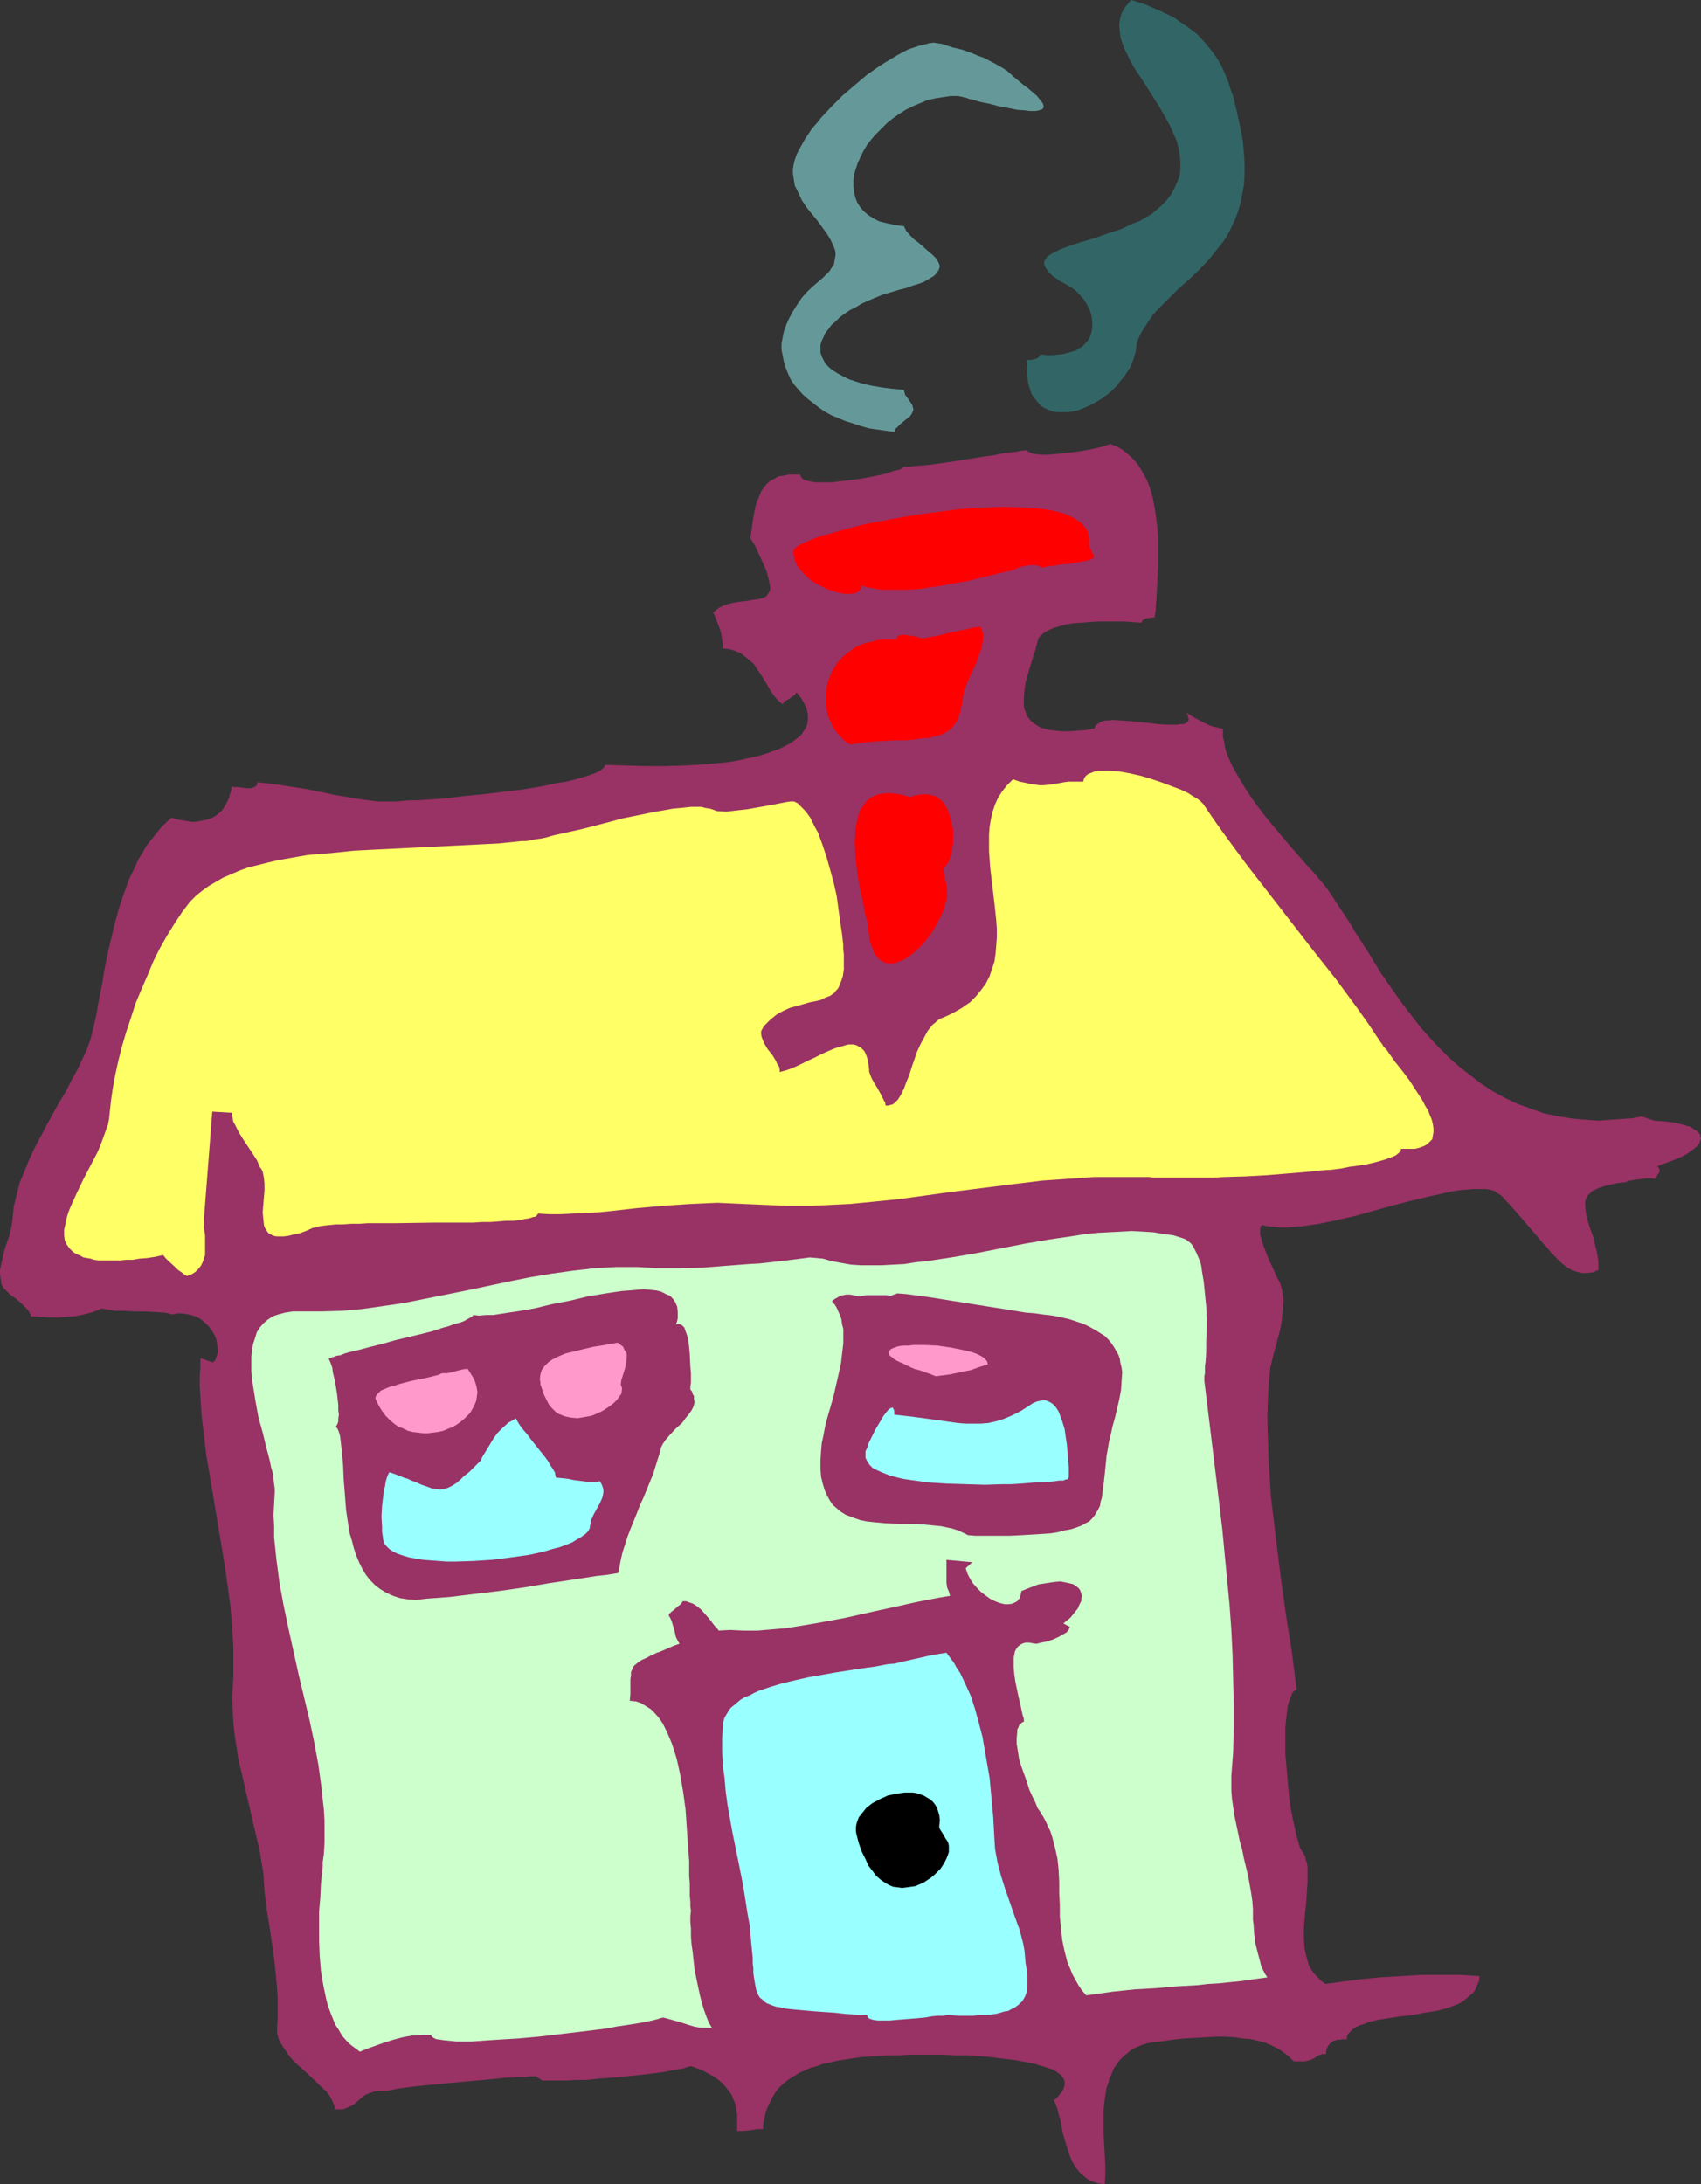 <?xml version="1.0" encoding="UTF-8" standalone="no"?>
<svg
   version="1.0"
   width="121.258mm"
   height="155.668mm"
   id="svg17"
   sodipodi:docname="House 7.wmf"
   xmlns:inkscape="http://www.inkscape.org/namespaces/inkscape"
   xmlns:sodipodi="http://sodipodi.sourceforge.net/DTD/sodipodi-0.dtd"
   xmlns="http://www.w3.org/2000/svg"
   xmlns:svg="http://www.w3.org/2000/svg">
  <rect width="100%" height="100%" fill="#333333" stroke="none"/>
  <sodipodi:namedview
     id="namedview17"
     pagecolor="#ffffff"
     bordercolor="#000000"
     borderopacity="0.25"
     inkscape:showpageshadow="2"
     inkscape:pageopacity="0.0"
     inkscape:pagecheckerboard="0"
     inkscape:deskcolor="#d1d1d1"
     inkscape:document-units="mm" />
  <defs
     id="defs1">
    <pattern
       id="WMFhbasepattern"
       patternUnits="userSpaceOnUse"
       width="6"
       height="6"
       x="0"
       y="0" />
  </defs>
  <path
     style="fill:#993265;fill-opacity:1;fill-rule:evenodd;stroke:none"
     d="m 437.451,318.496 0.808,-0.162 0.808,-0.323 1.131,-0.162 1.131,-0.162 1.131,-0.162 1.131,-0.162 h 1.293 l 1.293,0.162 0.162,-0.646 0.162,-0.323 0.323,-0.485 0.162,-0.162 0.162,-0.323 v -0.485 l -0.162,-0.323 -0.162,-0.323 -0.323,-0.323 1.616,-0.646 1.454,-0.485 1.293,-0.485 1.131,-0.485 1.131,-0.485 0.97,-0.485 0.97,-0.646 0.646,-0.485 0.646,-0.485 0.646,-0.485 0.485,-0.485 0.323,-0.485 0.162,-0.485 0.162,-0.485 0.162,-0.323 -0.162,-0.485 v -0.485 l -0.323,-0.485 -0.323,-0.323 -0.323,-0.323 -0.646,-0.323 -1.131,-0.808 -0.808,-0.162 -0.808,-0.323 -0.97,-0.162 -0.97,-0.323 -1.131,-0.162 -1.131,-0.162 -1.293,-0.162 -2.586,-0.162 -3.394,-1.131 -2.424,0.485 -2.424,0.162 -2.262,0.162 -2.424,0.162 -2.101,0.162 -2.262,-0.162 -2.101,-0.162 -2.101,-0.162 -2.101,-0.323 -2.101,-0.323 -3.878,-0.808 -3.717,-1.293 -3.555,-1.293 -3.394,-1.616 -3.232,-1.778 -3.232,-2.101 -2.909,-2.262 -2.909,-2.262 -2.747,-2.424 -2.586,-2.585 -2.586,-2.747 -2.424,-2.747 -2.262,-2.909 -2.262,-2.909 -2.101,-2.909 -4.04,-5.817 -3.555,-5.817 -1.778,-2.747 -1.778,-2.747 -0.808,-1.454 -0.808,-1.293 -1.616,-2.424 -1.616,-2.424 -1.454,-2.262 -1.454,-2.101 -1.616,-1.939 -1.778,-2.101 -2.101,-2.262 -2.101,-2.424 -2.262,-2.585 -4.363,-5.171 -2.262,-2.747 -2.101,-2.747 -1.939,-2.747 -1.778,-2.747 -1.616,-2.747 -1.454,-2.585 -1.131,-2.585 -0.485,-1.293 -0.323,-1.293 -0.162,-1.293 -0.323,-1.131 v -1.131 -1.131 l -1.293,-0.323 -1.454,-0.323 -1.293,-0.485 -1.293,-0.646 -2.424,-1.293 -2.101,-1.293 0.323,0.646 0.162,0.646 0.162,0.485 -0.162,0.485 -0.323,0.323 -0.485,0.323 -0.485,0.162 h -0.808 l -0.808,0.162 h -1.778 -1.131 l -2.424,-0.162 -2.424,-0.323 -5.01,-0.485 -2.586,-0.162 -2.101,-0.162 -0.97,0.162 h -0.97 l -0.808,0.162 -0.646,0.323 -0.485,0.323 -0.485,0.323 -0.323,0.323 -0.162,0.646 -2.424,0.485 -2.424,0.162 -1.939,0.162 h -1.939 l -1.778,-0.162 -1.454,-0.162 -1.293,-0.323 -1.293,-0.323 -0.97,-0.646 -0.808,-0.485 -0.808,-0.646 -0.646,-0.808 -0.485,-0.646 -0.323,-0.97 -0.323,-0.808 -0.162,-0.97 v -0.97 -0.97 l 0.162,-2.101 0.323,-2.262 0.646,-2.262 1.293,-4.363 0.646,-1.939 0.485,-1.778 0.162,-0.646 0.162,-0.485 0.162,-0.485 0.485,-0.485 0.808,-0.808 1.131,-0.646 1.454,-0.646 1.616,-0.485 1.778,-0.485 1.939,-0.323 2.262,-0.162 2.101,-0.162 2.262,-0.162 h 2.424 4.686 l 4.686,0.323 0.162,-0.323 0.162,-0.323 0.323,-0.162 0.485,-0.323 1.131,-0.162 1.293,-0.162 0.162,-0.97 0.162,-1.131 v -1.293 l 0.162,-1.293 0.162,-2.909 0.162,-3.232 0.162,-3.393 v -3.555 -3.717 l -0.323,-3.555 -0.485,-3.717 -0.646,-3.393 -0.485,-1.778 -0.485,-1.454 -0.646,-1.616 -0.808,-1.454 -0.808,-1.454 -0.808,-1.293 -0.97,-1.131 -1.131,-1.131 -1.131,-0.97 -1.293,-0.97 -1.293,-0.646 -1.616,-0.646 -0.808,0.323 -0.97,0.323 -1.293,0.323 -1.454,0.323 -1.616,0.323 -1.778,0.323 -3.717,0.485 -3.555,0.323 -1.778,0.162 h -1.454 l -1.454,-0.162 -1.131,-0.162 -0.97,-0.485 -0.323,-0.162 -0.162,-0.323 -0.646,0.162 h -0.646 l -0.646,0.162 -0.808,0.162 -1.778,0.162 -2.262,0.323 -2.262,0.485 -2.424,0.323 -5.171,0.808 -5.171,0.808 -2.424,0.323 -2.262,0.323 -2.101,0.162 -1.939,0.162 -0.808,0.162 h -0.646 -1.293 v 0.162 l -0.323,0.162 -0.323,0.323 -0.485,0.162 -0.646,0.162 -0.808,0.162 -0.97,0.323 -0.808,0.323 -2.101,0.485 -2.424,0.485 -2.586,0.485 -2.586,0.323 -2.586,0.323 -2.586,0.323 h -2.262 -2.101 l -0.97,-0.162 -0.808,-0.162 -0.646,-0.162 -0.646,-0.162 -0.485,-0.323 -0.323,-0.323 -0.162,-0.323 -0.162,-0.485 h -1.616 -1.454 l -1.454,0.323 -1.293,0.162 -1.131,0.646 -0.97,0.485 -0.97,0.808 -0.808,0.97 -0.808,1.131 -0.485,1.293 -0.646,1.454 -0.485,1.616 -0.323,1.778 -0.323,1.939 -0.323,2.262 -0.323,2.262 1.293,2.101 0.97,2.101 0.808,1.778 0.646,1.454 0.646,1.454 0.323,1.293 0.323,1.131 0.162,0.97 0.162,0.808 v 0.646 l -0.162,0.646 -0.323,0.485 -0.323,0.485 -0.323,0.323 -0.485,0.323 -0.485,0.162 -1.293,0.323 -1.454,0.162 -1.778,0.323 -1.616,0.162 -1.939,0.323 -1.778,0.485 -0.808,0.323 -0.97,0.485 -0.808,0.646 -0.808,0.646 0.485,0.97 0.485,1.293 0.97,2.585 0.323,1.293 0.162,1.293 0.162,1.131 V 174.68 l 1.778,0.162 1.616,0.485 1.454,0.646 1.293,0.97 1.131,0.97 1.131,0.97 0.808,1.293 0.808,1.131 1.616,2.585 1.293,2.262 0.808,1.131 0.808,0.97 0.808,0.808 0.808,0.646 0.162,-0.323 0.323,-0.485 0.646,-0.323 0.808,-0.485 1.131,-0.808 0.485,-0.485 0.162,-0.323 1.293,1.616 0.808,1.454 0.646,1.454 0.323,1.454 v 1.293 l -0.162,1.293 -0.485,1.131 -0.646,0.97 -0.808,1.131 -1.131,0.808 -1.293,0.97 -1.454,0.808 -1.616,0.808 -1.778,0.646 -1.778,0.646 -2.101,0.646 -2.262,0.485 -2.101,0.485 -2.424,0.485 -2.424,0.323 -5.171,0.485 -5.333,0.323 -5.494,0.162 h -5.494 l -5.494,-0.162 -5.171,-0.162 -0.162,0.485 -0.485,0.485 -0.808,0.646 -0.97,0.485 -1.293,0.485 -1.454,0.485 -1.616,0.485 -1.778,0.485 -1.939,0.485 -2.262,0.323 -2.262,0.485 -2.262,0.485 -5.01,0.808 -5.333,0.646 -5.333,0.646 -5.171,0.485 -5.171,0.646 -2.424,0.162 -2.424,0.162 -2.262,0.162 h -2.101 l -1.939,0.162 -1.778,0.162 h -1.616 -2.586 -0.808 l -3.878,-0.485 -3.878,-0.646 -3.878,-0.646 -3.878,-0.808 -4.04,-0.808 -4.202,-0.646 -4.202,-0.646 -4.525,-0.485 v 0.485 l -0.162,0.323 -0.323,0.323 -0.323,0.162 -0.97,0.323 h -1.131 l -2.262,-0.323 h -0.97 l -0.808,-0.162 v 0.646 l -0.162,0.646 -0.323,0.97 -0.162,0.808 -0.485,0.97 -0.485,0.97 -0.646,0.97 -0.808,0.97 -0.97,0.808 -1.131,0.646 -1.293,0.485 -1.616,0.323 -1.616,0.323 h -0.97 l -0.97,-0.162 -0.97,-0.162 -1.131,-0.162 -1.293,-0.323 -1.131,-0.323 -1.454,1.293 -1.454,1.454 -1.293,1.616 -1.293,1.616 -1.293,1.616 -0.97,1.778 -1.131,1.778 -0.808,1.778 -1.778,3.717 -1.454,4.04 -1.293,3.878 -1.131,4.201 -0.97,4.04 -0.97,4.201 -0.808,4.04 -0.646,4.04 -0.808,3.878 -0.646,3.878 -0.808,3.555 -0.808,3.232 -0.97,2.747 -1.293,2.747 -1.293,2.747 -1.616,2.909 -1.454,2.909 -1.778,2.909 -3.394,6.14 -1.616,3.07 -1.616,3.07 -1.454,3.07 -1.293,3.232 -1.293,3.07 -0.808,3.232 -0.808,3.232 -0.323,3.232 -0.323,2.262 -0.485,2.101 -1.454,4.363 -0.485,2.262 -0.485,2.101 L 0,342.25 v 0.97 l 0.162,1.131 0.162,0.97 v 0.485 l 0.323,0.485 0.323,0.646 0.485,0.485 1.293,1.293 1.616,1.131 1.454,1.293 1.293,1.293 0.485,0.485 0.323,0.646 0.323,0.485 v 0.485 l 2.586,0.162 2.424,0.162 h 2.424 l 2.262,-0.162 2.262,-0.162 2.424,-0.485 2.424,-0.646 2.424,-0.97 0.646,0.162 0.97,0.162 0.97,0.162 0.97,0.162 h 2.586 l 2.586,0.162 h 2.747 l 2.747,0.162 2.586,0.162 0.97,0.162 1.131,0.323 0.97,-0.162 0.808,-0.162 1.778,0.162 1.616,0.323 1.454,0.485 1.293,0.808 1.131,0.97 0.97,0.97 0.808,1.131 0.646,1.131 0.485,1.293 0.162,1.131 0.162,1.131 v 1.131 l -0.323,0.97 -0.323,0.97 -0.646,0.646 -3.394,-1.131 v 2.424 l -0.162,2.424 v 2.585 l 0.162,2.585 0.323,5.333 0.646,5.333 0.646,5.494 0.97,5.656 1.939,11.635 1.939,11.635 0.808,5.656 0.808,5.817 0.485,5.656 0.323,5.656 v 5.494 2.747 l -0.162,2.585 -0.162,3.07 0.162,3.07 0.162,3.232 0.323,3.07 0.485,3.232 0.485,3.232 1.454,6.302 1.454,6.302 1.454,6.302 1.454,6.14 0.485,3.07 0.485,2.909 0.323,5.009 0.646,5.009 0.808,5.171 0.808,5.332 0.646,5.333 0.485,5.333 0.162,2.585 v 2.747 2.585 l -0.162,2.585 v 0.808 0.808 l 0.485,1.616 0.808,1.454 0.97,1.454 1.131,1.616 1.293,1.454 3.07,2.747 2.909,2.747 1.293,1.293 1.293,1.131 0.97,1.293 0.646,1.293 0.485,1.131 0.162,0.646 v 0.485 h 1.131 1.131 l 0.808,-0.323 0.808,-0.323 1.454,-0.808 2.424,-2.101 0.808,-0.485 0.808,-0.323 0.97,-0.323 1.131,-0.323 h 1.293 1.454 0.162 l 0.323,-0.162 h 0.485 l 0.646,-0.162 0.808,-0.162 0.97,-0.162 1.131,-0.162 1.293,-0.162 1.293,-0.162 1.454,-0.162 3.232,-0.323 3.394,-0.323 3.555,-0.323 7.11,-0.646 3.394,-0.323 3.07,-0.323 h 1.454 l 1.293,-0.162 h 1.131 1.131 l 0.97,-0.162 h 1.778 l 1.616,1.131 h 0.808 0.97 1.131 1.131 2.424 l 2.747,-0.162 h 2.747 l 3.07,-0.323 6.141,-0.485 3.07,-0.323 3.07,-0.323 2.747,-0.323 2.586,-0.323 2.424,-0.485 0.97,-0.162 0.97,-0.162 0.97,-0.162 0.808,-0.323 0.646,-0.162 0.646,-0.162 1.778,0.646 1.616,0.646 1.454,0.808 1.454,0.808 1.131,0.808 1.131,0.97 0.808,0.97 0.808,0.97 0.808,1.131 0.485,1.293 0.485,1.131 0.162,1.293 0.323,1.454 v 1.454 1.454 1.616 h 1.616 l 1.778,-0.162 1.939,-0.323 h 1.616 l 0.162,-1.616 0.323,-1.616 0.323,-1.454 0.485,-1.293 0.646,-1.293 0.646,-1.293 0.646,-1.131 0.808,-1.131 0.97,-0.97 1.131,-0.97 1.131,-0.808 1.293,-0.808 1.293,-0.808 1.454,-0.646 1.454,-0.646 1.778,-0.485 1.778,-0.646 1.778,-0.323 1.939,-0.485 4.202,-0.646 2.262,-0.323 2.424,-0.162 2.424,-0.162 2.586,-0.162 h 2.747 l 2.747,-0.162 h 2.909 3.07 3.07 l 3.394,0.162 h 3.232 l 2.424,0.162 2.424,0.162 5.333,0.646 2.747,0.323 2.586,0.485 2.424,0.485 2.262,0.646 0.97,0.323 0.97,0.323 0.97,0.323 0.808,0.485 0.646,0.485 0.646,0.485 0.323,0.485 0.485,0.646 0.162,0.485 v 0.646 0.646 l -0.323,0.808 -0.323,0.646 -0.646,0.808 -0.646,0.808 -0.97,0.808 0.485,0.97 0.485,1.293 0.323,1.454 0.485,1.616 0.323,1.778 0.323,1.778 1.131,3.717 0.646,1.939 0.646,1.778 0.97,1.616 1.131,1.454 1.293,1.131 0.808,0.646 0.808,0.485 1.778,0.646 0.97,0.162 1.131,0.162 0.162,-2.424 v -2.585 l -0.162,-2.909 -0.162,-2.909 -0.162,-3.07 v -3.07 -3.07 l 0.323,-2.909 0.485,-3.07 0.485,-1.293 0.323,-1.293 0.646,-1.293 0.485,-1.293 0.808,-1.131 0.808,-1.131 0.97,-0.97 0.97,-0.808 1.131,-0.97 1.293,-0.646 1.454,-0.646 1.616,-0.485 1.616,-0.323 1.939,-0.162 3.232,-0.485 3.07,-0.323 2.909,-0.162 2.909,-0.162 2.586,-0.162 h 2.586 l 2.586,0.162 2.262,0.323 2.101,0.162 2.101,0.485 1.939,0.485 1.778,0.808 1.616,0.808 1.454,0.97 1.454,1.131 1.293,1.293 h 1.131 0.97 0.97 l 0.646,-0.162 0.646,-0.162 0.485,-0.162 0.646,-0.323 0.485,-0.323 0.162,-0.162 0.646,-0.323 0.808,-0.323 h 1.131 v -0.646 l 0.162,-0.808 0.323,-0.646 0.485,-0.646 0.646,-0.485 0.323,-0.323 0.646,-0.162 0.485,-0.162 h 0.808 l 0.808,-0.162 0.808,0.162 0.162,-0.97 0.323,-0.646 0.646,-0.646 0.646,-0.646 0.808,-0.485 0.97,-0.485 1.131,-0.323 1.131,-0.485 1.293,-0.323 1.293,-0.323 3.07,-0.485 3.07,-0.485 3.232,-0.323 3.232,-0.646 3.232,-0.485 3.07,-0.808 1.293,-0.485 1.293,-0.485 1.293,-0.646 0.97,-0.808 0.97,-0.808 0.97,-0.808 0.646,-0.97 0.485,-1.131 0.485,-1.131 0.162,-1.293 -5.171,-0.323 h -5.333 -5.333 l -5.494,0.323 -5.333,0.323 -5.171,0.485 -5.01,0.646 -4.686,0.646 -1.131,-0.808 -0.808,-0.808 -0.808,-0.808 -0.646,-0.808 -0.646,-0.97 -0.485,-0.97 -0.323,-1.131 -0.323,-1.131 -0.485,-2.262 -0.162,-2.424 v -2.585 l 0.162,-2.424 0.485,-5.171 0.162,-2.585 0.162,-2.424 v -2.101 -2.262 l -0.162,-0.97 -0.323,-0.808 -0.162,-0.97 -0.485,-0.808 -0.323,-0.485 -0.485,-0.808 -0.323,-0.97 -0.323,-1.131 -0.323,-1.131 -0.323,-1.454 -0.323,-1.454 -0.323,-1.454 -0.646,-3.232 -0.485,-3.555 -0.323,-3.717 -0.323,-3.717 -0.323,-3.717 v -3.717 -3.232 l 0.162,-1.616 0.162,-1.454 0.162,-1.454 0.162,-1.293 0.323,-1.131 0.323,-0.97 0.323,-0.808 0.323,-0.808 0.646,-0.485 0.485,-0.323 -0.646,-4.848 -0.646,-5.171 -1.616,-10.18 -1.454,-10.503 -1.293,-10.503 -1.293,-10.665 -0.323,-5.333 -0.323,-5.332 -0.162,-5.171 -0.162,-5.333 0.162,-5.332 0.323,-5.009 0.162,-1.616 0.162,-1.616 0.808,-3.393 0.97,-3.555 0.97,-3.717 0.323,-1.939 0.162,-1.778 0.162,-1.939 0.162,-1.778 -0.162,-1.616 -0.323,-1.616 -0.485,-1.616 -0.808,-1.454 -0.323,-0.646 -0.323,-0.808 -0.808,-1.778 -0.97,-2.101 -0.808,-2.101 -0.808,-2.101 -0.162,-0.97 -0.323,-0.808 v -0.808 -0.808 l 0.162,-0.646 0.323,-0.485 1.454,0.323 1.616,0.162 1.778,0.162 h 1.939 l 2.101,-0.162 2.101,-0.162 2.101,-0.323 2.262,-0.323 4.686,-0.97 5.01,-1.131 9.858,-2.747 5.01,-1.293 4.686,-1.131 2.262,-0.485 2.101,-0.485 2.262,-0.485 1.939,-0.323 1.939,-0.162 1.778,-0.162 h 1.616 1.616 l 1.293,0.162 1.131,0.323 0.97,0.646 0.97,0.646 2.424,2.585 2.262,2.585 2.101,2.424 1.939,2.262 1.778,2.101 0.808,0.97 0.808,0.808 1.454,1.778 1.454,1.454 1.293,1.293 1.293,0.97 1.293,0.808 1.454,0.485 1.293,0.323 h 1.454 l 1.454,-0.162 1.616,-0.646 v -2.262 l -0.323,-2.101 -0.485,-2.101 -0.485,-2.101 -0.646,-1.778 -0.646,-1.939 -0.485,-1.778 -0.323,-1.454 -0.162,-1.616 v -1.293 l 0.162,-0.646 0.323,-0.646 0.485,-0.646 0.485,-0.485 0.485,-0.485 0.808,-0.323 0.97,-0.485 0.97,-0.323 1.131,-0.323 1.454,-0.323 1.454,-0.323 z"
     id="path1" />
  <path
     style="fill:#ccffcc;fill-opacity:1;fill-rule:evenodd;stroke:none"
     d="m 196.667,439.043 -3.07,0.162 -0.162,-0.323 -0.485,-0.485 -0.808,-0.97 -0.97,-1.293 -1.131,-1.293 -1.131,-1.293 -1.454,-1.131 -0.808,-0.485 -0.97,-0.323 -0.808,-0.323 h -0.97 v 0.162 l -0.162,0.162 -0.323,0.485 -0.646,0.485 -1.293,1.131 -0.646,0.485 -0.485,0.485 -0.162,0.323 v 0.162 l 0.485,0.808 0.323,0.808 0.646,2.101 0.485,2.101 0.485,0.97 0.485,0.808 -1.454,0.485 -1.454,0.646 -1.131,0.485 -1.131,0.485 -0.97,0.323 -0.97,0.485 -0.808,0.323 -0.808,0.485 -1.454,0.646 -0.97,0.646 -0.808,0.646 -0.485,0.485 -0.323,0.808 -0.323,0.646 v 0.97 l -0.162,0.97 v 2.424 1.616 l -0.162,1.778 1.616,0.162 1.454,0.485 1.293,0.808 1.293,0.808 1.131,1.131 1.131,1.293 0.97,1.454 0.808,1.616 0.808,1.778 0.808,1.939 0.646,1.939 0.646,2.101 0.485,2.101 0.485,2.262 0.808,4.686 0.646,4.686 0.323,4.848 0.323,4.686 0.323,4.363 v 2.101 1.939 l 0.162,1.939 v 1.778 1.616 l 0.162,1.616 v 1.293 l 0.162,1.131 -0.162,1.454 v 1.616 l 0.162,1.778 v 2.101 l 0.162,2.101 0.323,2.262 0.485,4.525 0.97,4.686 0.485,2.262 0.485,1.939 0.646,2.101 0.646,1.778 0.646,1.616 0.808,1.293 h -1.616 -1.616 l -1.616,-0.323 -1.616,-0.485 -1.454,-0.485 -1.616,-0.485 -1.778,-0.485 -1.778,-0.485 -0.808,0.162 -0.97,0.323 -1.293,0.323 -1.454,0.323 -1.778,0.323 -1.939,0.323 -2.101,0.323 -2.262,0.323 -2.424,0.485 -2.424,0.323 -5.333,0.646 -5.494,0.646 -5.494,0.646 -5.494,0.485 -2.747,0.162 -2.586,0.162 -2.586,0.162 -2.262,0.162 -2.262,0.162 h -4.04 l -1.616,-0.162 -1.616,-0.162 -1.131,-0.162 -1.131,-0.162 -0.646,-0.323 -0.485,-0.323 -0.162,-0.323 v -0.162 h -2.586 l -2.586,0.162 -2.586,0.485 -2.424,0.646 -2.586,0.808 -2.262,0.808 -2.262,0.808 -1.939,0.808 -1.293,-0.97 -1.293,-0.97 -1.131,-1.131 -1.131,-1.293 -0.808,-1.454 -0.97,-1.454 -0.646,-1.616 -0.646,-1.616 -0.646,-1.778 -0.485,-1.778 -0.808,-3.878 -0.646,-3.878 -0.323,-4.04 -0.162,-4.04 v -4.04 -3.878 l 0.323,-3.717 0.162,-3.555 0.162,-1.616 0.162,-1.454 0.162,-1.616 v -1.293 l 0.162,-1.131 0.162,-1.131 0.162,-2.909 v -2.909 -3.07 l -0.162,-2.909 -0.323,-2.909 -0.323,-3.07 -0.808,-5.979 -1.131,-6.14 -1.293,-6.14 -2.909,-12.119 -2.747,-12.443 -1.293,-6.14 -1.131,-6.14 -0.808,-6.14 -0.323,-3.07 -0.323,-3.07 v -3.07 l -0.162,-3.07 0.162,-3.07 0.162,-2.909 v -1.131 l -0.162,-1.131 -0.162,-1.454 -0.162,-1.454 -0.485,-1.616 -0.323,-1.616 -0.485,-1.939 -0.485,-1.778 -0.97,-4.04 -1.131,-4.04 -0.808,-4.363 -0.646,-4.04 -0.323,-2.101 -0.162,-2.101 v -1.939 -1.778 l 0.162,-1.778 0.323,-1.778 0.485,-1.454 0.485,-1.616 0.808,-1.293 0.97,-1.131 1.131,-0.97 1.454,-0.97 1.454,-0.485 1.778,-0.485 2.101,-0.323 h 2.262 2.747 2.747 l 5.494,-0.162 5.494,-0.485 5.656,-0.808 5.494,-0.808 5.656,-1.131 11.312,-2.262 11.474,-2.424 5.656,-1.131 5.818,-0.97 5.818,-0.808 5.656,-0.646 5.818,-0.323 h 5.818 l 2.747,0.162 2.747,0.162 h 5.818 l 6.302,-0.162 6.141,-0.485 6.302,-0.485 2.909,-0.162 2.909,-0.323 2.909,-0.323 2.586,-0.323 2.586,-0.323 2.424,-0.323 3.555,0.323 2.262,0.646 2.586,0.485 2.747,0.485 2.586,0.162 h 2.909 2.909 l 2.909,-0.162 3.07,-0.162 3.07,-0.485 3.07,-0.323 6.464,-0.97 6.626,-1.131 6.626,-1.293 6.626,-1.293 6.626,-1.131 6.626,-0.97 3.07,-0.485 3.232,-0.323 3.07,-0.162 3.07,-0.162 3.07,-0.162 2.909,0.162 2.909,0.162 2.747,0.485 2.586,0.323 2.586,0.808 0.808,0.323 0.646,0.485 0.646,0.485 0.646,0.808 0.485,0.97 0.485,0.97 0.485,1.131 0.485,1.131 0.323,1.293 0.162,1.293 0.485,2.909 0.323,3.232 0.323,3.232 0.162,3.232 v 3.232 l -0.162,3.07 v 2.909 l -0.162,2.585 -0.162,1.131 v 0.97 0.97 l -0.162,0.808 v 0.808 0.485 l 0.808,6.625 0.808,6.625 1.616,13.25 1.616,13.574 1.293,13.574 0.646,6.625 0.485,6.787 0.323,6.625 0.162,6.625 0.162,6.625 v 6.464 l -0.162,6.625 -0.485,6.302 v 2.101 1.939 l 0.162,2.101 0.323,2.262 0.323,2.262 0.485,2.262 0.97,4.686 0.646,2.262 0.485,2.424 1.131,4.686 0.808,4.525 0.323,2.262 0.162,2.101 v 0.97 0.97 0.97 l 0.162,1.131 0.162,2.585 0.323,2.585 0.646,2.585 0.646,2.424 0.323,1.293 0.485,0.97 0.485,0.97 0.646,0.97 -3.555,0.485 -3.232,0.485 -3.232,0.323 -3.07,0.323 -2.909,0.162 -2.747,0.323 -5.656,0.323 -5.494,0.485 -2.909,0.162 -2.909,0.162 -3.07,0.323 -3.07,0.323 -3.394,0.485 -3.555,0.485 -1.131,-1.293 -0.97,-1.454 -0.808,-1.454 -0.808,-1.454 -0.646,-1.616 -0.646,-1.454 -0.808,-3.07 -0.646,-3.07 -0.323,-3.07 -0.323,-3.232 v -3.07 l -0.162,-3.232 v -3.07 l -0.162,-3.232 -0.323,-3.07 -0.646,-2.909 -0.808,-3.07 -0.485,-1.454 -0.646,-1.293 -0.646,-1.454 -0.808,-1.454 -0.323,-0.323 -0.162,-0.485 -0.808,-1.131 -0.646,-1.616 -0.808,-1.616 -0.808,-1.778 -0.646,-2.101 -1.454,-4.04 -0.646,-2.101 -0.323,-2.101 -0.323,-1.939 v -1.616 l 0.162,-1.616 v -0.646 l 0.323,-0.646 0.162,-0.485 0.485,-0.485 0.323,-0.323 0.485,-0.162 v -0.323 -0.485 l -0.162,-0.485 -0.162,-0.485 -0.323,-1.454 -0.323,-1.616 -0.485,-1.939 -0.808,-3.878 -0.323,-2.101 -0.162,-1.939 v -1.778 -0.808 l 0.162,-0.808 0.162,-0.808 0.323,-0.646 0.323,-0.485 0.485,-0.485 0.485,-0.323 0.646,-0.323 0.646,-0.162 h 0.97 l 0.808,0.162 1.131,0.162 1.293,-0.323 1.616,-0.323 1.454,-0.485 1.454,-0.646 1.131,-0.646 1.131,-0.646 0.323,-0.323 0.323,-0.485 0.162,-0.323 0.162,-0.323 -1.778,-0.97 0.97,-0.808 0.97,-0.808 0.646,-0.808 0.646,-0.808 0.646,-0.808 0.323,-0.808 0.323,-0.646 0.323,-0.646 v -0.646 l 0.162,-0.485 -0.162,-0.646 -0.162,-0.485 -0.162,-0.485 -0.323,-0.485 -0.323,-0.323 -0.485,-0.323 -0.646,-0.485 -0.485,-0.162 -1.454,-0.323 -1.616,-0.323 -1.778,0.162 -2.101,0.323 -2.101,0.323 -2.101,0.808 -2.424,0.97 -0.162,0.808 -0.323,1.131 -0.323,0.323 -0.323,0.485 -0.323,0.162 -0.97,0.485 -0.97,0.162 h -1.131 l -1.293,-0.323 -1.293,-0.485 -1.293,-0.646 -1.131,-0.808 -1.293,-0.97 -1.131,-1.131 -1.131,-1.293 -0.808,-1.293 -0.646,-1.293 -0.485,-1.454 1.778,-1.616 -6.949,-0.646 v 1.131 1.131 2.585 1.293 l 0.162,1.293 0.485,1.131 0.323,1.131 -2.909,0.485 -3.394,0.646 -3.232,0.646 -3.555,0.808 -3.717,0.808 -3.717,0.808 -7.918,1.778 -7.918,1.454 -3.878,0.646 -4.04,0.646 -3.878,0.323 -3.717,0.323 h -3.717 z"
     id="path2" />
  <path
     style="fill:#993265;fill-opacity:1;fill-rule:evenodd;stroke:none"
     d="m 221.23,390.727 -0.162,2.585 v 2.424 l 0.162,2.101 0.485,1.939 0.485,1.616 0.646,1.454 0.808,1.454 0.808,1.131 1.131,0.97 0.97,0.808 1.293,0.808 1.293,0.485 1.293,0.485 1.454,0.485 1.616,0.323 1.454,0.162 3.394,0.323 3.394,0.162 h 1.616 1.778 l 3.394,0.162 3.394,0.323 1.616,0.162 3.07,0.646 1.454,0.485 1.454,0.646 1.293,0.646 2.101,0.162 h 9.05 l 3.232,-0.162 2.747,-0.162 2.586,-0.162 2.424,-0.162 2.101,-0.323 1.778,-0.485 1.778,-0.323 1.454,-0.485 1.293,-0.485 1.131,-0.646 0.97,-0.485 0.808,-0.808 0.646,-0.808 0.485,-0.808 0.485,-0.808 0.485,-0.97 0.162,-1.131 0.323,-0.97 0.162,-1.293 0.323,-2.424 0.323,-2.909 0.162,-1.616 0.162,-1.616 0.162,-1.616 0.323,-1.778 0.323,-1.939 0.485,-1.939 0.485,-2.262 0.646,-2.262 1.131,-4.848 0.485,-2.585 0.162,-2.424 0.162,-2.424 -0.162,-1.131 -0.323,-1.293 -0.162,-1.131 -0.323,-0.97 -0.646,-1.131 -0.646,-1.131 -0.646,-0.97 -0.808,-0.97 -0.97,-0.97 -1.293,-0.808 -1.293,-0.808 -1.454,-0.808 -1.616,-0.808 -1.939,-0.646 -1.939,-0.646 -2.101,-0.485 -2.424,-0.485 -2.747,-0.323 -2.262,-0.323 -2.262,-0.162 -4.848,-0.808 -5.171,-0.808 -10.181,-1.616 -5.01,-0.808 -4.686,-0.646 -2.424,-0.323 -2.262,-0.162 -1.778,0.646 -1.293,-0.162 h -1.131 -1.939 -2.101 l -1.131,0.162 -1.131,0.162 -1.293,-0.323 -0.97,-0.162 h -0.97 l -0.808,0.162 -0.808,0.162 -0.808,0.485 -0.646,0.323 -0.808,0.646 0.808,0.97 0.485,0.808 0.485,1.131 0.485,0.97 0.323,1.131 0.162,1.293 0.323,1.131 v 1.293 2.585 l -0.323,2.747 -0.323,2.747 -0.646,2.909 -1.293,5.656 -0.808,2.909 -0.808,2.747 -0.646,2.424 -0.485,2.585 -0.485,2.262 z"
     id="path3" />
  <path
     style="fill:#ff0000;fill-opacity:1;fill-rule:evenodd;stroke:none"
     d="m 293.465,145.917 v 0.646 0.646 l 0.646,1.293 0.162,0.485 0.323,0.485 0.162,0.485 v 0.323 l -1.454,0.646 -1.778,0.323 -1.778,0.323 -1.939,0.323 -1.939,0.162 -1.939,0.323 -1.616,0.162 -1.454,0.323 -1.131,-0.485 -1.131,-0.162 h -0.97 l -1.131,0.162 -0.97,0.162 -0.97,0.323 -0.485,0.162 -0.646,0.323 -1.293,0.485 v 0 h -0.323 -0.323 l -0.485,0.162 -0.646,0.162 -0.646,0.162 -0.97,0.162 -0.97,0.323 -0.97,0.162 -1.131,0.323 -2.586,0.646 -2.747,0.646 -3.07,0.485 -3.232,0.646 -3.394,0.485 -3.232,0.485 -3.394,0.162 h -3.232 -3.07 l -1.454,-0.162 -1.454,-0.323 -1.293,-0.162 -1.293,-0.485 -0.162,0.485 -0.162,0.485 -0.323,0.323 -0.323,0.323 -0.485,0.323 -0.485,0.162 -1.293,0.162 h -1.454 l -1.616,-0.323 -1.616,-0.485 -1.778,-0.646 -1.616,-0.808 -1.778,-0.97 -1.454,-1.131 -1.293,-1.293 -1.131,-1.293 -0.485,-0.646 -0.323,-0.808 -0.323,-0.646 -0.162,-0.808 -0.162,-0.808 v -0.808 -0.323 l 0.323,-0.323 0.323,-0.323 0.323,-0.323 0.485,-0.323 0.646,-0.323 0.646,-0.323 0.808,-0.323 0.97,-0.485 0.97,-0.323 2.101,-0.808 2.586,-0.646 2.747,-0.808 2.909,-0.808 3.232,-0.808 3.232,-0.646 3.555,-0.646 3.555,-0.646 3.717,-0.646 7.434,-0.97 3.717,-0.485 3.717,-0.323 3.717,-0.162 3.555,-0.162 h 3.394 l 3.232,0.162 3.07,0.162 2.909,0.323 2.586,0.485 1.293,0.323 1.131,0.323 1.131,0.485 0.97,0.485 0.808,0.323 0.808,0.646 0.808,0.485 0.646,0.646 0.485,0.646 0.485,0.646 0.323,0.808 0.162,0.808 0.162,0.808 z"
     id="path4" />
  <path
     style="fill:#ff0000;fill-opacity:1;fill-rule:evenodd;stroke:none"
     d="m 259.368,188.254 -0.162,1.293 -0.323,1.293 -0.162,0.97 -0.323,0.97 -0.323,0.97 -0.485,0.808 -0.485,0.646 -0.485,0.646 -0.646,0.646 -0.646,0.485 -1.454,0.808 -1.778,0.485 -1.778,0.485 -2.101,0.162 -2.262,0.323 -2.262,0.162 h -2.747 l -2.747,0.162 -2.909,0.162 -3.07,0.323 -3.07,0.485 -1.131,-0.646 -0.97,-0.808 -0.808,-0.97 -0.808,-0.808 -0.646,-0.97 -0.646,-1.131 -0.485,-1.131 -0.485,-0.97 -0.323,-1.293 -0.162,-1.131 -0.162,-1.293 v -1.293 -1.131 l 0.162,-1.293 0.162,-1.293 0.323,-1.131 0.485,-1.131 0.485,-1.131 0.646,-1.131 0.646,-1.131 0.808,-0.97 0.97,-0.97 0.97,-0.808 1.131,-0.808 1.131,-0.808 1.293,-0.646 1.454,-0.485 1.454,-0.323 1.616,-0.485 1.616,-0.162 h 1.778 1.939 v -0.323 l 0.323,-0.485 0.162,-0.162 0.485,-0.162 0.808,-0.162 1.131,0.162 2.262,0.323 0.97,0.323 0.808,0.162 1.939,-0.323 1.939,-0.323 3.878,-0.97 4.04,-0.808 1.939,-0.485 1.939,-0.162 0.323,0.808 0.323,1.131 v 1.131 l -0.162,1.131 -0.162,1.293 -0.485,1.293 -0.97,2.747 -1.293,2.747 -1.131,2.585 -0.485,1.293 -0.485,1.131 -0.162,1.131 z"
     id="path5" />
  <path
     style="fill:#ff0000;fill-opacity:1;fill-rule:evenodd;stroke:none"
     d="m 255.166,240.609 v 1.131 l -0.323,1.131 -0.323,1.131 -0.323,1.293 -1.131,2.262 -1.293,2.424 -1.454,2.262 -1.778,2.101 -1.778,1.778 -1.778,1.454 -0.97,0.646 -0.97,0.485 -0.97,0.323 -0.808,0.323 -0.97,0.162 h -0.808 l -0.808,-0.162 -0.808,-0.323 -0.808,-0.485 -0.646,-0.646 -0.646,-0.808 -0.485,-0.97 -0.485,-1.293 -0.485,-1.293 -0.162,-1.616 -0.323,-1.939 v -0.808 l -0.162,-0.97 -0.323,-0.97 -0.323,-1.293 -0.485,-2.747 -0.646,-3.07 -0.646,-3.232 -0.485,-3.555 -0.323,-3.393 -0.162,-3.393 0.162,-1.616 v -1.616 l 0.323,-1.454 0.323,-1.454 0.323,-1.293 0.485,-1.131 0.808,-1.131 0.646,-0.97 0.97,-0.808 1.131,-0.646 1.131,-0.485 1.293,-0.162 1.616,-0.162 1.778,0.162 1.939,0.323 2.101,0.646 1.131,-0.485 1.131,-0.162 1.131,-0.162 h 0.97 l 0.97,0.162 0.808,0.162 0.808,0.323 0.646,0.485 0.646,0.485 0.646,0.646 0.485,0.808 0.485,0.808 0.646,1.616 0.485,1.939 0.485,1.939 v 1.939 1.939 l -0.323,1.778 -0.323,1.616 -0.323,0.808 -0.162,0.646 -0.323,0.485 -0.323,0.485 -0.323,0.323 -0.485,0.323 v 0.646 l 0.162,0.97 0.323,1.778 0.485,1.939 v 0.808 z"
     id="path6" />
  <path
     style="fill:#ffff66;fill-opacity:1;fill-rule:evenodd;stroke:none"
     d="m 227.371,260.97 -0.162,1.131 -0.162,0.97 -0.323,0.97 -0.323,0.808 -0.323,0.808 -0.323,0.646 -0.485,0.485 -0.485,0.646 -1.131,0.808 -1.293,0.485 -1.293,0.646 -1.454,0.323 -1.616,0.323 -1.616,0.485 -1.778,0.485 -1.778,0.485 -1.778,0.808 -1.778,0.97 -1.778,1.454 -0.808,0.808 -0.808,0.808 -0.485,0.808 -0.323,0.646 v 0.808 l 0.162,0.808 0.323,0.808 0.323,0.808 0.97,1.616 1.293,1.616 0.97,1.616 0.323,0.808 0.485,0.646 0.162,0.808 v 0.646 l 1.778,-0.485 1.778,-0.646 1.778,-0.808 1.939,-0.97 2.101,-0.97 1.939,-0.97 1.778,-0.808 1.939,-0.808 1.778,-0.485 1.616,-0.485 h 0.808 0.646 l 0.646,0.162 0.646,0.323 0.646,0.323 0.485,0.485 0.485,0.485 0.323,0.646 0.323,0.808 0.323,1.131 0.162,0.97 0.162,1.454 v 0.485 l 0.162,0.485 0.485,1.293 0.808,1.454 0.808,1.293 0.808,1.454 0.646,1.293 0.323,0.646 0.323,0.485 v 0.485 l 0.162,0.323 h 0.646 l 0.485,-0.162 0.646,-0.162 0.485,-0.323 0.485,-0.485 0.485,-0.485 0.808,-1.293 0.808,-1.616 0.646,-1.778 0.808,-1.939 0.646,-2.101 1.454,-4.201 0.97,-2.101 0.97,-1.778 0.97,-1.778 1.293,-1.616 0.646,-0.485 0.646,-0.646 0.808,-0.485 0.808,-0.323 1.454,-0.646 1.293,-0.646 1.131,-0.646 1.131,-0.646 1.131,-0.808 0.97,-0.646 1.616,-1.616 1.454,-1.778 1.293,-1.778 0.97,-1.939 0.646,-1.939 0.646,-1.939 0.323,-2.262 0.162,-2.101 0.162,-2.101 v -2.424 l -0.162,-2.262 -0.485,-4.525 -1.131,-9.534 -0.323,-4.525 v -2.262 -2.262 l 0.162,-2.101 0.323,-1.939 0.485,-2.101 0.646,-1.939 0.808,-1.778 1.131,-1.778 1.293,-1.616 1.616,-1.616 1.778,0.646 1.616,0.323 1.454,0.323 1.131,0.162 1.131,0.162 h 1.131 l 1.778,-0.162 1.939,-0.323 1.778,-0.323 1.131,-0.162 h 1.293 1.293 1.454 l 0.162,-0.646 0.323,-0.646 0.485,-0.485 0.485,-0.323 0.808,-0.323 0.808,-0.323 0.808,-0.162 h 1.131 0.97 1.293 l 2.424,0.162 2.747,0.485 2.909,0.646 2.747,0.808 2.909,0.97 2.586,0.97 2.586,0.97 2.101,0.97 0.97,0.646 0.808,0.485 0.808,0.485 0.646,0.485 0.485,0.485 0.323,0.323 2.747,4.04 2.747,3.878 5.818,7.918 6.141,7.918 12.282,15.836 6.141,7.756 5.818,7.918 2.747,3.878 2.586,3.878 0.323,0.485 0.323,0.485 0.485,0.646 0.485,0.808 0.808,0.808 0.646,0.97 0.808,1.131 0.808,1.131 1.939,2.424 1.939,2.585 1.778,2.747 1.778,2.747 0.646,1.293 0.808,1.293 0.485,1.293 0.485,1.131 0.323,1.293 0.162,1.131 v 0.97 l -0.162,0.97 -0.162,0.97 -0.646,0.646 -0.646,0.646 -0.808,0.485 -1.293,0.485 -1.293,0.323 h -1.778 -0.808 -1.131 l -0.162,0.646 -0.485,0.485 -0.808,0.646 -1.131,0.485 -1.293,0.485 -1.616,0.485 -1.778,0.485 -2.101,0.485 -2.101,0.323 -2.424,0.323 -2.424,0.485 -2.586,0.323 -2.747,0.162 -2.747,0.323 -5.818,0.485 -5.979,0.485 -5.818,0.323 -5.656,0.162 -2.747,0.162 h -2.586 -2.424 -8.403 -1.616 -1.293 l -1.131,-0.162 h -3.878 -7.434 -3.555 l -6.949,0.485 -6.949,0.485 -6.626,0.808 -6.464,0.808 -6.464,0.808 -6.302,0.808 -12.928,1.778 -6.464,0.646 -6.626,0.646 -6.787,0.323 -3.555,0.162 h -6.949 l -3.717,-0.162 -3.717,-0.162 -3.878,-0.162 -3.555,-0.162 -3.555,-0.162 -3.555,0.162 -3.717,0.162 -7.272,0.485 -7.272,0.646 -7.11,0.808 -3.394,0.323 -3.394,0.162 -3.232,0.162 -3.232,0.162 h -3.07 l -3.07,-0.162 -0.162,0.323 -0.485,0.485 -0.808,0.162 -0.97,0.323 -1.131,0.162 -1.454,0.323 -1.778,0.162 h -1.778 l -2.101,0.162 -2.101,0.162 h -2.262 l -2.424,0.162 h -5.01 -5.333 l -10.666,0.162 h -5.01 -2.424 l -2.262,0.162 h -2.262 l -2.101,0.162 h -1.778 l -1.778,0.162 -1.454,0.162 -1.293,0.162 -1.131,0.323 -0.808,0.162 -1.778,0.808 -1.778,0.646 -1.616,0.323 -1.293,0.323 -1.293,0.162 h -0.97 -0.97 l -0.808,-0.162 -0.646,-0.323 -0.646,-0.323 -0.485,-0.646 -0.323,-0.485 -0.323,-0.646 -0.162,-0.646 -0.162,-1.616 -0.162,-1.616 0.162,-1.939 0.323,-3.878 v -1.939 l -0.162,-1.616 -0.162,-0.808 -0.162,-0.808 -0.323,-0.646 -0.485,-0.646 -0.323,-0.808 -0.323,-0.808 -1.131,-1.778 -1.293,-1.939 -1.293,-1.939 -1.293,-2.101 -0.97,-1.939 -0.485,-0.808 -0.162,-0.97 -0.162,-0.808 v -0.646 l -5.333,-0.323 -2.262,29.086 v 2.101 l 0.323,2.101 v 2.262 2.101 0.97 l -0.323,0.97 -0.323,0.97 -0.485,0.97 -0.646,0.808 -0.808,0.808 -0.97,0.646 -1.293,0.485 -0.646,-0.323 -0.808,-0.646 -0.97,-0.646 -0.808,-0.808 -1.778,-1.616 -0.808,-0.808 -0.646,-0.808 -2.101,0.485 -2.101,0.323 -2.101,0.162 -1.939,0.323 h -1.778 l -1.616,0.162 h -1.616 -1.454 -1.293 -1.293 l -1.293,-0.162 -0.97,-0.323 -0.97,-0.162 -0.97,-0.162 -0.808,-0.485 -0.808,-0.323 -0.646,-0.323 -0.485,-0.323 -0.97,-0.97 -0.808,-1.131 -0.485,-1.131 -0.162,-1.293 v -1.454 l 0.323,-1.454 0.323,-1.616 0.485,-1.616 0.646,-1.616 0.808,-1.778 0.808,-1.778 1.778,-3.717 1.939,-3.717 1.939,-3.717 0.808,-1.939 0.646,-1.778 0.646,-1.778 0.646,-1.778 0.323,-1.616 0.162,-1.616 0.323,-3.07 0.485,-3.393 0.646,-3.555 0.808,-3.717 0.97,-3.878 1.131,-3.878 1.293,-3.878 1.293,-4.04 1.616,-3.878 1.616,-3.717 1.616,-3.878 1.778,-3.555 1.939,-3.393 2.101,-3.393 1.939,-2.909 2.101,-2.747 1.616,-1.616 1.616,-1.293 1.778,-1.293 1.939,-1.131 1.939,-1.131 2.262,-0.97 2.262,-0.97 2.262,-0.808 2.586,-0.646 2.586,-0.646 2.747,-0.646 2.747,-0.485 2.747,-0.485 2.909,-0.485 5.979,-0.485 6.302,-0.646 6.302,-0.323 13.09,-0.646 12.928,-0.646 6.464,-0.323 6.302,-0.646 h 1.131 l 1.131,-0.162 1.454,-0.323 1.293,-0.162 1.616,-0.323 1.616,-0.485 3.555,-0.808 3.717,-0.808 3.878,-0.97 7.918,-2.101 4.04,-0.808 3.878,-0.808 3.717,-0.646 1.778,-0.323 1.778,-0.162 1.616,-0.162 1.454,-0.162 h 1.454 1.293 l 1.293,0.323 1.131,0.162 0.97,0.323 0.808,0.323 2.586,0.162 2.747,-0.323 2.909,-0.323 2.747,-0.485 2.747,-0.485 2.586,-0.485 2.424,-0.485 1.131,-0.162 h 0.97 l 0.97,0.485 0.808,0.808 0.97,0.97 0.808,0.97 0.808,1.131 0.646,1.293 0.646,1.293 0.808,1.454 1.131,3.07 1.131,3.393 0.97,3.393 0.97,3.555 0.808,3.555 0.485,3.555 0.485,3.555 0.485,3.232 0.162,1.454 0.162,1.454 v 1.293 l 0.162,1.293 v 1.131 1.939 z"
     id="path7" />
  <path
     style="fill:#659999;fill-opacity:1;fill-rule:evenodd;stroke:none"
     d="m 246.116,110.367 -0.162,-0.646 -0.162,-0.646 -0.97,-1.454 -0.97,-1.293 -0.162,-0.646 -0.162,-0.646 -3.07,-0.323 -2.747,-0.323 -2.747,-0.485 -2.262,-0.485 -2.101,-0.646 -1.939,-0.646 -1.616,-0.808 -1.454,-0.808 -1.293,-0.808 -0.97,-0.808 -0.97,-0.97 -0.485,-0.97 -0.485,-0.97 -0.323,-0.97 V 93.884 92.915 l 0.323,-1.131 0.485,-0.97 0.485,-1.131 0.808,-0.97 0.808,-1.131 1.131,-0.97 1.131,-1.131 1.293,-0.97 1.454,-0.97 1.616,-0.808 1.616,-0.97 1.778,-0.808 1.939,-0.808 1.939,-0.808 2.262,-0.646 2.101,-0.646 1.939,-0.485 1.778,-0.646 1.616,-0.485 1.293,-0.485 1.131,-0.646 0.808,-0.485 0.808,-0.485 0.646,-0.646 0.323,-0.485 0.323,-0.485 0.162,-0.485 0.162,-0.485 -0.162,-0.485 -0.162,-0.485 -0.646,-1.131 -0.97,-0.97 -1.131,-0.97 -1.293,-1.131 -1.293,-1.131 -1.293,-0.97 -1.131,-1.131 -0.97,-1.131 -0.323,-0.646 -0.323,-0.646 -1.293,-0.162 -1.131,-0.162 -2.262,-0.485 -1.939,-0.485 -1.616,-0.808 -1.454,-0.97 -1.131,-0.97 -0.97,-1.131 -0.808,-1.293 -0.485,-1.293 -0.323,-1.454 -0.162,-1.454 v -1.616 l 0.162,-1.616 0.485,-1.616 0.485,-1.454 0.808,-1.778 0.808,-1.616 0.97,-1.616 1.131,-1.454 1.293,-1.454 1.454,-1.454 1.454,-1.454 1.616,-1.293 1.616,-1.131 1.778,-1.131 1.939,-0.97 1.939,-0.808 1.939,-0.808 2.101,-0.485 2.101,-0.323 2.101,-0.323 h 2.262 l 0.162,0.162 h 0.485 l 0.485,0.162 0.808,0.162 0.808,0.323 0.97,0.162 0.97,0.323 1.131,0.323 2.424,0.485 2.424,0.646 2.586,0.485 2.424,0.485 2.262,0.162 1.131,0.162 h 0.808 0.808 l 0.808,-0.162 0.485,-0.162 0.485,-0.162 0.323,-0.485 v -0.323 l -0.162,-0.646 -0.323,-0.485 -0.646,-0.808 -0.646,-0.808 -1.131,-0.97 -1.293,-1.131 -1.131,-0.808 -0.97,-0.808 -0.97,-0.808 -0.97,-0.808 -1.616,-1.454 -0.97,-0.646 -1.131,-0.646 -1.131,-0.646 -1.293,-0.646 -1.454,-0.808 -1.778,-0.646 -1.939,-0.808 -2.262,-0.808 -1.293,-0.323 -1.454,-0.323 -1.454,-0.485 -1.454,-0.485 -1.131,-0.162 -0.97,-0.162 -1.293,0.162 -1.131,0.323 -1.454,0.323 -1.454,0.485 -1.454,0.485 -1.616,0.808 -1.454,0.808 -1.616,0.97 -1.616,0.97 -1.778,1.131 -3.232,2.262 -3.232,2.747 -3.232,2.747 -2.909,2.909 -2.747,2.909 -1.293,1.616 -1.293,1.454 -0.97,1.454 -0.97,1.454 -0.808,1.454 -0.808,1.454 -0.646,1.293 -0.485,1.454 -0.323,1.293 -0.162,1.131 v 1.131 l 0.162,1.131 0.162,0.97 0.162,1.131 0.97,1.939 0.97,2.101 1.293,1.939 1.454,1.778 1.454,1.778 1.293,1.778 1.293,1.778 0.97,1.616 0.808,1.778 0.323,0.808 0.162,0.808 v 0.808 l -0.162,0.808 -0.162,0.97 -0.162,0.808 -0.646,0.808 -0.485,0.808 -0.808,0.808 -0.97,0.97 -2.101,1.778 -1.939,1.778 -1.616,1.778 -1.293,1.939 -1.131,1.778 -0.97,1.778 -0.808,1.778 -0.646,1.778 -0.323,1.616 -0.323,1.778 v 1.616 l 0.323,1.616 0.323,1.616 0.485,1.616 0.646,1.616 0.646,1.454 0.97,1.454 1.131,1.293 1.131,1.293 1.454,1.293 1.454,1.131 1.454,1.131 1.616,1.131 1.778,0.97 1.939,0.808 1.939,0.808 2.101,0.646 1.939,0.646 2.262,0.646 2.262,0.323 2.262,0.323 2.262,0.323 0.162,-0.485 0.162,-0.323 0.646,-0.646 0.646,-0.646 0.97,-0.808 0.97,-0.808 0.808,-0.646 0.485,-0.808 0.162,-0.485 z"
     id="path8" />
  <path
     style="fill:#326666;fill-opacity:1;fill-rule:evenodd;stroke:none"
     d="m 306.232,92.592 0.646,-1.778 0.808,-1.616 0.97,-1.454 0.97,-1.454 0.97,-1.454 1.293,-1.454 2.586,-2.585 2.747,-2.747 2.909,-2.585 2.909,-2.747 2.747,-2.909 1.293,-1.616 1.293,-1.616 1.293,-1.616 1.131,-1.778 0.97,-1.939 0.97,-2.101 0.808,-2.101 0.646,-2.262 0.485,-2.424 0.485,-2.585 0.162,-2.747 v -2.909 l -0.162,-2.909 -0.323,-3.393 -0.646,-3.393 -0.808,-3.717 -1.131,-4.686 -0.808,-2.262 -0.646,-2.101 -0.97,-2.262 -0.97,-2.101 -1.293,-2.101 -1.454,-1.939 -1.616,-1.939 -1.778,-1.939 -2.262,-1.778 -1.131,-0.808 -1.293,-0.808 -1.293,-0.97 -1.454,-0.808 -1.454,-0.646 -1.616,-0.808 -1.616,-0.646 L 308.817,1.293 306.878,0.646 304.777,0 l -1.131,1.293 -0.97,1.293 -0.646,1.454 -0.323,1.454 -0.162,1.454 0.162,1.454 0.162,1.616 0.485,1.454 0.646,1.778 0.808,1.616 0.808,1.616 0.97,1.778 2.262,3.393 2.262,3.555 2.262,3.555 2.101,3.717 0.97,1.778 0.808,1.939 0.808,1.778 0.485,1.939 0.323,1.778 0.162,1.778 v 1.939 l -0.162,1.778 -0.646,1.778 -0.808,1.778 -0.97,1.778 -1.454,1.778 -1.131,1.131 -1.293,1.131 -1.293,1.131 -1.454,0.808 -1.616,0.97 -1.778,0.646 -3.394,1.616 -3.555,1.131 -3.555,1.293 -3.394,0.97 -3.07,0.97 -1.293,0.485 -1.293,0.485 -1.293,0.646 -0.97,0.485 -0.808,0.485 -0.646,0.485 -0.485,0.646 -0.323,0.646 v 0.646 l 0.162,0.646 0.485,0.808 0.646,0.808 0.97,0.97 1.454,0.97 0.646,0.485 0.97,0.485 0.808,0.485 1.131,0.646 1.131,0.808 1.131,1.131 1.131,1.293 0.808,1.293 0.808,1.616 0.485,1.616 0.162,1.616 v 1.616 l -0.162,0.808 -0.162,0.808 -0.323,0.808 -0.323,0.646 -0.485,0.646 -0.646,0.646 -0.646,0.646 -0.808,0.485 -0.808,0.485 -0.97,0.323 -1.131,0.323 -1.293,0.323 -1.293,0.162 -1.616,0.162 h -1.454 l -1.778,-0.162 -0.162,0.323 -0.323,0.323 -0.323,0.323 -0.485,0.162 -1.131,0.323 h -1.131 l -0.162,2.262 0.162,1.939 0.162,1.939 0.485,1.616 0.485,1.454 0.808,1.131 0.808,0.97 0.808,0.97 0.97,0.646 1.131,0.485 1.131,0.485 1.293,0.162 h 1.293 1.454 l 1.293,-0.162 1.454,-0.323 1.293,-0.485 1.454,-0.646 1.293,-0.646 1.454,-0.808 1.293,-0.808 1.293,-0.97 1.293,-1.131 1.131,-1.131 0.97,-1.293 0.97,-1.131 0.97,-1.454 0.808,-1.293 0.646,-1.616 0.485,-1.454 0.323,-1.454 z"
     id="path9" />
  <path
     style="fill:#993265;fill-opacity:1;fill-rule:evenodd;stroke:none"
     d="m 166.609,423.692 0.323,-1.778 0.323,-1.778 0.485,-2.101 0.646,-1.939 0.646,-2.101 0.808,-2.101 1.778,-4.363 0.808,-2.101 0.97,-2.101 1.778,-4.363 0.808,-1.939 0.646,-2.101 0.646,-2.101 0.646,-1.939 0.162,-0.97 0.485,-0.97 0.646,-0.97 0.808,-0.97 1.778,-1.939 2.101,-1.939 0.808,-1.131 0.808,-0.97 0.808,-1.131 0.485,-0.97 0.323,-1.131 -0.162,-1.131 v -0.646 l -0.323,-0.485 -0.162,-0.646 -0.485,-0.646 v -0.808 l 0.162,-0.97 v -2.585 l -0.162,-1.778 -0.162,-3.393 -0.162,-1.778 -0.162,-1.454 -0.323,-1.616 -0.485,-1.293 -0.323,-0.97 -0.323,-0.323 -0.323,-0.323 -0.323,-0.162 -0.485,-0.162 h -0.323 l -0.485,0.162 0.323,-0.97 0.162,-0.808 v -0.808 -0.808 l -0.162,-1.454 -0.485,-1.131 -0.646,-0.97 -0.808,-0.808 -1.131,-0.485 -1.293,-0.646 -1.293,-0.323 -1.616,-0.162 -1.778,-0.162 -1.778,0.162 -1.939,0.162 -2.101,0.162 -2.262,0.323 -2.101,0.323 -4.848,0.808 -4.686,1.131 -5.01,0.97 -4.686,1.131 -4.686,0.808 -2.262,0.323 -2.101,0.323 -2.101,0.323 h -1.939 l -1.778,0.162 -1.616,-0.162 -0.162,0.323 -0.323,0.162 -0.485,0.323 -0.646,0.323 -0.808,0.485 -0.808,0.323 -1.131,0.323 -1.131,0.323 -1.293,0.485 -1.293,0.323 -2.909,0.97 -3.232,0.808 -6.787,1.616 -3.394,0.97 -3.232,0.808 -3.07,0.808 -1.293,0.323 -1.454,0.323 -1.131,0.323 -1.131,0.485 -1.131,0.162 -0.808,0.323 -0.646,0.162 -0.646,0.323 0.323,0.646 0.323,0.808 0.323,0.97 0.162,1.293 0.323,1.293 0.323,1.454 0.485,3.07 0.323,2.909 v 1.454 l 0.162,1.131 -0.162,1.131 v 0.808 l -0.323,0.808 -0.323,0.485 0.485,0.646 0.323,0.808 0.323,1.131 0.162,1.293 0.162,1.454 0.162,1.616 0.162,1.616 0.162,1.778 0.162,3.878 0.323,4.04 0.323,4.201 0.646,4.363 0.323,1.939 0.646,2.101 0.485,1.939 0.646,1.939 0.808,1.939 0.808,1.616 0.97,1.616 1.131,1.454 1.293,1.293 1.454,1.131 1.616,0.97 1.778,0.808 1.939,0.646 2.101,0.323 2.262,0.162 1.293,-0.162 1.293,-0.162 6.464,-0.485 6.626,-0.808 6.787,-0.808 6.787,-0.97 6.626,-1.131 6.464,-0.97 6.302,-0.97 2.909,-0.323 z"
     id="path10" />
  <path
     style="fill:#99ffff;fill-opacity:1;fill-rule:evenodd;stroke:none"
     d="m 239.168,448.254 1.939,-0.162 1.939,-0.485 7.918,-1.778 1.939,-0.323 2.101,-0.323 0.97,1.293 0.97,1.293 0.808,1.454 0.97,1.454 1.454,3.07 1.454,3.232 1.131,3.555 0.97,3.555 0.97,3.717 0.646,3.717 0.646,3.717 0.646,3.717 0.323,3.555 0.323,3.555 0.323,3.393 0.162,3.07 0.162,2.909 0.162,2.585 0.323,1.778 0.323,1.778 0.97,3.717 1.131,3.555 2.586,7.433 1.293,3.555 0.97,3.717 0.323,1.778 0.162,1.778 0.162,1.778 0.323,1.778 0.162,1.454 v 1.616 1.454 l -0.162,1.293 -0.485,1.293 -0.646,1.131 -0.485,0.485 -0.485,0.485 -0.646,0.485 -0.646,0.485 -0.808,0.323 -0.808,0.485 -1.131,0.162 -0.97,0.323 -1.293,0.323 -1.293,0.162 -1.454,0.162 h -1.616 l -1.778,0.162 h -1.778 -2.101 l -2.262,-0.162 h -0.808 l -1.131,0.162 h -1.454 l -1.616,0.162 -1.778,0.323 -1.778,0.162 -4.04,0.323 -1.939,0.162 -1.778,0.162 h -1.616 -1.454 l -1.293,-0.162 -0.485,-0.162 -0.485,-0.162 -0.323,-0.162 -0.162,-0.162 -0.162,-0.323 v -0.323 l -3.07,-0.162 -2.909,-0.162 -2.747,-0.323 -2.424,-0.162 -2.262,-0.162 -2.101,-0.162 -1.778,-0.162 -1.778,-0.162 -1.616,-0.162 -1.454,-0.162 -1.293,-0.323 -1.131,-0.162 -0.97,-0.323 -0.808,-0.323 -0.808,-0.323 -0.646,-0.485 -0.485,-0.485 -0.646,-0.485 -0.323,-0.485 -0.323,-0.646 -0.323,-0.808 -0.162,-0.808 -0.162,-0.808 -0.162,-0.97 -0.162,-0.97 -0.162,-1.131 v -1.293 l -0.162,-1.293 v -1.454 l -0.162,-1.616 -0.162,-1.616 -0.162,-1.778 -0.323,-3.717 -0.646,-3.555 -1.131,-7.272 -1.454,-7.272 -1.454,-7.11 -1.293,-7.272 -0.485,-3.555 -0.323,-3.717 -0.485,-3.555 -0.162,-3.555 v -3.555 l 0.162,-3.555 0.162,-0.97 0.323,-1.131 0.485,-0.808 0.485,-0.808 0.646,-0.97 0.808,-0.646 0.97,-0.808 0.97,-0.808 1.131,-0.646 1.293,-0.485 1.131,-0.646 1.454,-0.646 2.909,-0.97 3.232,-0.97 3.394,-0.808 3.555,-0.808 7.272,-1.293 7.272,-1.131 3.555,-0.485 z"
     id="path11" />
  <path
     style="fill:#000000;fill-opacity:1;fill-rule:evenodd;stroke:none"
     d="m 253.065,491.722 0.162,-1.454 -0.162,-1.293 -0.323,-1.131 -0.323,-0.97 -0.485,-0.808 -0.646,-0.808 -0.808,-0.646 -0.808,-0.485 -0.808,-0.485 -0.97,-0.323 -0.97,-0.323 -0.97,-0.162 h -1.131 -1.131 l -2.262,0.323 -2.262,0.485 -2.101,0.97 -2.101,1.131 -0.808,0.646 -0.808,0.646 -0.646,0.808 -0.646,0.808 -0.646,0.808 -0.323,0.808 -0.323,0.97 -0.162,0.97 v 0.97 l 0.162,0.97 0.646,2.424 0.808,2.262 0.97,1.939 0.808,1.778 1.131,1.454 0.97,1.293 1.131,0.97 1.131,0.808 1.131,0.646 1.131,0.485 1.293,0.162 1.131,0.162 1.293,-0.162 1.131,-0.162 1.131,-0.162 1.131,-0.485 1.131,-0.485 0.97,-0.646 0.97,-0.646 0.97,-0.808 0.808,-0.808 0.808,-0.808 0.646,-0.97 0.485,-0.808 0.485,-0.97 0.323,-0.808 0.323,-0.97 v -0.808 -0.808 l -0.162,-0.808 -0.323,-0.646 -0.485,-0.646 -0.162,-0.323 -0.162,-0.485 -0.323,-0.323 -0.162,-0.323 -0.646,-0.97 -0.162,-0.485 z"
     id="path12" />
  <path
     style="fill:#ff99cc;fill-opacity:1;fill-rule:evenodd;stroke:none"
     d="m 119.099,369.882 h 0.646 0.808 l 3.878,-0.97 0.808,-0.162 h 0.808 l 0.808,1.293 0.808,1.293 0.485,1.293 0.323,1.293 0.162,1.131 -0.162,1.131 -0.162,1.131 -0.485,1.131 -0.485,0.97 -0.646,1.131 -0.808,0.808 -0.808,0.808 -0.97,0.808 -1.131,0.808 -1.131,0.646 -1.293,0.485 -1.131,0.485 -1.454,0.323 -1.293,0.162 -1.293,0.162 h -1.454 l -1.293,-0.162 -1.454,-0.162 -1.293,-0.323 -1.293,-0.646 -1.293,-0.485 -1.131,-0.808 -1.131,-0.97 -1.131,-1.131 -0.97,-1.293 -0.808,-1.293 -0.808,-1.616 -0.162,-0.485 v -0.323 l 0.323,-0.646 0.485,-0.485 0.646,-0.646 1.131,-0.485 1.131,-0.485 1.293,-0.323 1.454,-0.485 3.07,-0.808 3.232,-0.646 1.454,-0.323 1.293,-0.323 1.293,-0.323 z"
     id="path13" />
  <path
     style="fill:#ff99cc;fill-opacity:1;fill-rule:evenodd;stroke:none"
     d="m 167.256,372.952 0.162,0.485 0.162,0.323 v 0.485 l -0.162,1.131 -0.323,0.485 -0.808,1.131 -0.97,0.97 -1.293,0.97 -1.454,0.97 -1.616,0.808 -1.616,0.646 -1.778,0.323 -1.939,0.323 -1.778,-0.162 -1.616,-0.323 -0.808,-0.323 -0.808,-0.323 -0.808,-0.485 -0.646,-0.646 -0.646,-0.646 -0.646,-0.808 -0.97,-1.939 -0.485,-0.97 -0.485,-1.616 -0.323,-0.808 v -0.646 l -0.162,-0.808 0.162,-1.293 0.323,-1.131 0.808,-1.131 0.97,-0.97 1.131,-0.808 1.616,-0.808 1.939,-0.808 2.101,-0.485 2.586,-0.646 2.747,-0.646 3.07,-0.485 3.555,-0.646 0.808,0.646 0.646,0.485 0.323,0.808 0.485,0.646 0.162,0.646 v 0.646 l -0.162,1.616 -0.323,1.454 -0.485,1.616 -0.485,1.454 z"
     id="path14" />
  <path
     style="fill:#99ffff;fill-opacity:1;fill-rule:evenodd;stroke:none"
     d="m 159.014,410.765 -0.162,0.97 -0.485,0.808 -0.646,0.646 -1.131,0.808 -1.131,0.646 -1.293,0.808 -1.616,0.646 -1.778,0.646 -1.939,0.485 -2.101,0.646 -2.101,0.485 -2.262,0.485 -4.686,0.646 -5.01,0.646 -5.01,0.323 -4.848,0.162 h -2.424 l -4.363,-0.323 -2.101,-0.162 -1.939,-0.323 -1.778,-0.323 -1.616,-0.485 -1.454,-0.485 -1.293,-0.646 -0.97,-0.646 -0.808,-0.808 -0.646,-0.808 -0.162,-0.808 -0.162,-1.131 -0.162,-1.131 v -1.293 l -0.162,-2.747 0.162,-2.909 0.323,-2.747 0.162,-1.454 0.323,-1.131 0.162,-1.131 0.323,-1.131 0.323,-0.808 0.323,-0.646 1.454,0.485 1.293,0.485 1.131,0.485 1.131,0.323 0.97,0.485 0.97,0.323 1.778,0.808 1.454,0.485 1.293,0.485 1.131,0.162 1.131,0.162 0.97,-0.162 1.131,-0.323 0.97,-0.485 1.293,-0.808 1.293,-1.131 0.646,-0.646 0.808,-0.646 0.808,-0.646 0.97,-0.97 0.808,-0.808 1.131,-1.131 0.646,-1.293 0.808,-1.293 0.97,-1.616 0.97,-1.616 1.131,-1.616 1.454,-1.454 1.616,-1.454 0.97,-0.485 0.97,-0.646 0.323,0.646 0.485,0.808 0.646,0.97 0.808,0.97 0.97,1.131 0.808,1.131 1.939,2.424 1.939,2.424 0.808,1.131 0.646,1.131 0.646,0.97 0.485,0.808 0.162,0.808 0.162,0.646 1.778,0.162 1.454,0.162 1.454,0.323 1.293,0.162 1.293,0.162 1.293,0.162 h 1.454 0.97 l 0.808,-0.162 0.485,0.808 0.323,0.808 0.162,0.646 v 0.808 l -0.162,0.808 -0.162,0.646 -0.646,1.454 -1.616,2.909 -0.646,1.454 -0.162,0.808 z"
     id="path15" />
  <path
     style="fill:#99ffff;fill-opacity:1;fill-rule:evenodd;stroke:none"
     d="m 287.809,398.322 -0.162,0.162 h -0.485 l -0.646,0.323 h -1.131 l -1.131,0.162 -1.616,0.162 -1.616,0.162 h -1.939 l -1.939,0.162 -2.101,0.162 -2.424,0.162 h -2.262 l -5.01,0.162 -5.171,-0.162 -5.171,-0.162 -5.01,-0.323 -2.262,-0.323 -2.424,-0.323 -2.101,-0.323 -1.939,-0.485 -1.778,-0.485 -1.616,-0.646 -1.454,-0.646 -1.293,-0.646 -0.808,-0.808 -0.646,-0.97 -0.485,-0.97 v -0.485 -0.485 -0.808 l 0.485,-0.97 0.323,-1.131 0.646,-1.293 1.293,-2.585 1.454,-2.424 0.646,-1.131 0.646,-0.808 0.646,-0.808 0.646,-0.485 h 0.162 l 0.323,-0.162 0.162,0.162 v 0.162 l 0.162,0.162 0.162,0.485 v 0.485 0.485 l 2.747,0.323 2.747,0.323 2.424,0.323 2.424,0.323 2.262,0.323 2.262,0.323 2.262,0.323 2.101,0.162 h 2.101 1.939 l 2.101,-0.162 2.101,-0.485 2.101,-0.646 2.262,-0.97 2.262,-1.131 2.262,-1.454 0.97,-0.646 1.131,-0.485 0.808,-0.162 0.808,-0.162 h 0.646 l 0.808,0.323 0.646,0.323 0.485,0.323 0.646,0.646 0.485,0.646 0.485,0.808 0.323,0.808 0.646,1.778 0.646,2.101 0.323,2.262 0.323,2.101 0.162,2.262 0.162,1.939 0.162,1.778 v 2.585 l -0.162,0.323 z"
     id="path16" />
  <path
     style="fill:#ff99cc;fill-opacity:1;fill-rule:evenodd;stroke:none"
     d="m 266.155,367.458 -1.454,0.485 -1.454,0.485 -1.778,0.646 -1.778,0.323 -3.717,0.808 -3.878,0.485 -1.616,-0.646 -1.454,-0.485 -1.293,-0.485 -1.293,-0.323 -1.131,-0.485 -0.97,-0.485 -0.97,-0.485 -0.808,-0.323 -0.646,-0.323 -0.646,-0.323 -0.485,-0.323 -0.485,-0.485 -0.323,-0.162 -0.323,-0.323 -0.162,-0.646 v -0.323 l 0.323,-0.485 0.485,-0.323 0.808,-0.323 0.97,-0.323 1.293,-0.162 h 1.293 l 1.454,-0.162 h 1.454 1.616 l 3.394,0.162 3.394,0.485 1.616,0.323 1.616,0.323 1.454,0.323 1.293,0.323 1.293,0.485 0.97,0.485 0.808,0.485 0.646,0.646 0.323,0.485 z"
     id="path17" />
</svg>
